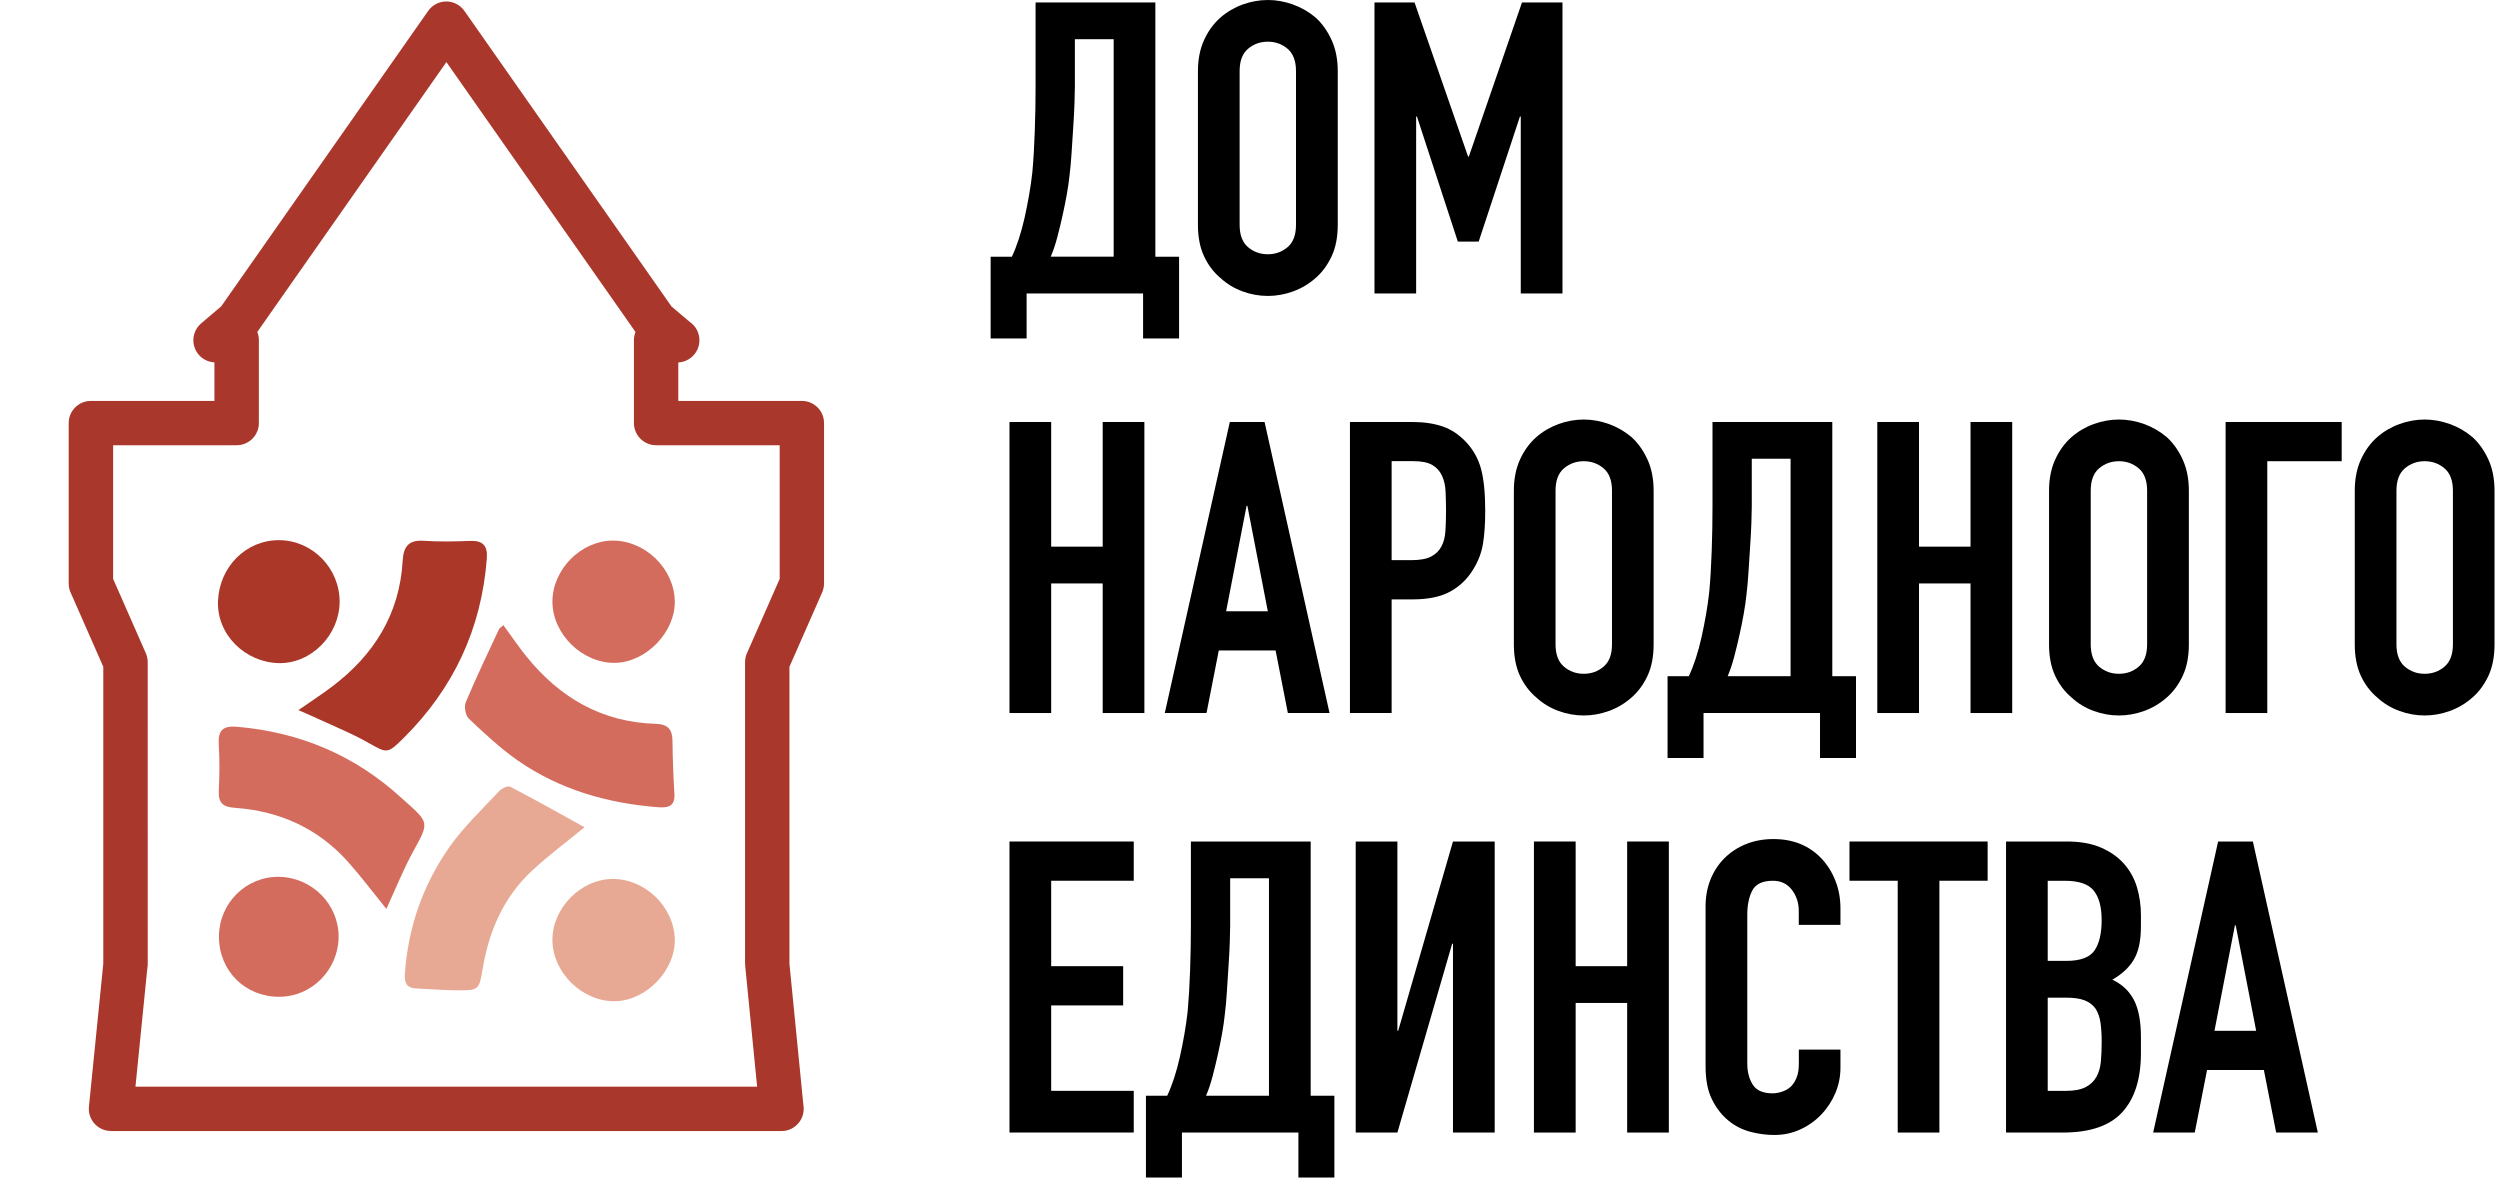 <svg width="138" height="65" viewBox="0 0 138 65" fill="none" xmlns="http://www.w3.org/2000/svg">
<path d="M35.08 18.326L24.641 3.427L14.202 18.324C14.26 18.465 14.29 18.619 14.29 18.78V23.352C14.29 24.029 13.741 24.577 13.065 24.577H6.245V31.955L8.049 36.057C8.12 36.218 8.153 36.385 8.153 36.55L8.155 53.22C8.155 53.294 8.147 53.368 8.134 53.438L7.477 59.983H41.793L41.137 53.34C41.133 53.3 41.131 53.261 41.131 53.22H41.127V36.55C41.127 36.35 41.176 36.159 41.261 35.992L43.038 31.955V24.577H36.218C35.541 24.577 34.993 24.029 34.993 23.352V18.78C34.993 18.62 35.024 18.467 35.08 18.326ZM38.078 17.772C38.398 17.992 38.608 18.363 38.608 18.782C38.608 19.438 38.091 19.975 37.442 20.006V22.13H44.262C44.939 22.13 45.487 22.678 45.487 23.354V32.211C45.485 32.376 45.452 32.542 45.382 32.704L43.577 36.806V53.199L44.346 60.992C44.359 61.063 44.364 61.135 44.364 61.209C44.364 61.885 43.816 62.434 43.14 62.434H6.126V62.43C6.087 62.43 6.046 62.428 6.006 62.425C5.335 62.358 4.844 61.761 4.909 61.089L5.702 53.196V36.806L3.925 32.769C3.84 32.602 3.792 32.413 3.792 32.211V23.354C3.792 22.678 4.34 22.13 5.016 22.13H11.836V20.003C11.512 19.986 11.195 19.843 10.967 19.576C10.528 19.063 10.589 18.293 11.101 17.853L12.213 16.907L23.622 0.622C23.704 0.5 23.809 0.391 23.937 0.302C24.489 -0.084 25.251 0.052 25.636 0.604L37.068 16.918L38.078 17.772Z" fill="#AA372B"/>
<path d="M16.474 39.198C17.202 38.692 17.777 38.318 18.32 37.908C20.634 36.163 22.06 33.905 22.227 30.957C22.27 30.179 22.548 29.797 23.385 29.852C24.235 29.908 25.095 29.891 25.948 29.858C26.674 29.832 26.928 30.132 26.872 30.848C26.572 34.712 25.036 37.998 22.292 40.725C21.371 41.64 21.384 41.594 20.261 40.962C19.426 40.491 18.529 40.13 17.658 39.726C17.315 39.565 16.967 39.417 16.474 39.198Z" fill="#AB3729"/>
<path d="M27.788 34.508C28.217 35.096 28.61 35.677 29.049 36.224C30.887 38.508 33.222 39.87 36.203 39.956C36.898 39.974 37.115 40.287 37.122 40.921C37.133 41.886 37.168 42.851 37.228 43.815C37.276 44.587 36.774 44.599 36.251 44.554C33.485 44.326 30.88 43.578 28.586 41.983C27.621 41.31 26.75 40.493 25.89 39.681C25.701 39.503 25.605 39.018 25.707 38.773C26.277 37.408 26.922 36.074 27.545 34.731C27.58 34.666 27.662 34.623 27.788 34.508Z" fill="#D46C5E"/>
<path d="M21.327 50.172C20.582 49.253 19.928 48.377 19.202 47.565C17.541 45.712 15.418 44.764 12.961 44.592C12.281 44.543 12.044 44.306 12.078 43.639C12.12 42.787 12.128 41.929 12.074 41.078C12.026 40.302 12.324 40.052 13.08 40.117C16.543 40.413 19.574 41.684 22.144 44.032C22.205 44.087 22.268 44.141 22.329 44.197C23.719 45.427 23.683 45.407 22.803 47.009C22.255 48.012 21.831 49.081 21.327 50.172Z" fill="#D46C5E"/>
<path d="M32.267 45.664C31.296 46.461 30.283 47.211 29.364 48.066C27.813 49.509 27.003 51.36 26.653 53.426C26.442 54.669 26.447 54.68 25.141 54.663C24.426 54.654 23.711 54.597 22.996 54.565C22.466 54.543 22.312 54.284 22.349 53.755C22.525 51.189 23.349 48.838 24.811 46.754C25.595 45.638 26.61 44.684 27.544 43.678C27.687 43.524 28.032 43.358 28.163 43.426C29.542 44.143 30.898 44.908 32.267 45.664Z" fill="#E7A994"/>
<path d="M15.421 29.817C17.25 29.83 18.756 31.372 18.747 33.223C18.74 35.046 17.183 36.648 15.382 36.604C13.537 36.561 11.945 35.031 12.034 33.15C12.121 31.292 13.57 29.804 15.421 29.817Z" fill="#AB3729"/>
<path d="M33.807 29.84C35.606 29.827 37.211 31.379 37.248 33.171C37.285 34.881 35.68 36.552 33.966 36.589C32.152 36.628 30.487 35.002 30.494 33.199C30.502 31.435 32.063 29.853 33.807 29.84Z" fill="#D46C5E"/>
<path d="M33.807 48.518C35.606 48.505 37.211 50.057 37.248 51.849C37.285 53.559 35.68 55.23 33.966 55.267C32.152 55.306 30.487 53.679 30.494 51.877C30.502 50.113 32.063 48.531 33.807 48.518Z" fill="#E7A994"/>
<path d="M12.086 51.697C12.09 49.859 13.576 48.378 15.395 48.401C17.227 48.425 18.715 49.931 18.691 51.737C18.667 53.54 17.211 55.01 15.436 55.023C13.535 55.037 12.082 53.596 12.086 51.697Z" fill="#D46C5E"/>
<path d="M56.669 16.201V18.683H54.683V14.17H55.856C55.991 13.885 56.119 13.557 56.239 13.188C56.36 12.819 56.465 12.432 56.556 12.026C56.647 11.62 56.728 11.204 56.804 10.774C56.878 10.344 56.94 9.927 56.984 9.521C57.014 9.204 57.04 8.852 57.064 8.461C57.086 8.07 57.105 7.668 57.119 7.253C57.134 6.84 57.145 6.427 57.153 6.012C57.16 5.599 57.164 5.204 57.164 4.828V0.135H63.776V14.17H65.085V18.683H63.098V16.201H56.669ZM59.333 2.166V4.806C59.333 5.017 59.326 5.321 59.311 5.719C59.296 6.118 59.274 6.551 59.243 7.016C59.213 7.483 59.181 7.952 59.152 8.426C59.122 8.901 59.085 9.317 59.039 9.679C59.009 9.981 58.959 10.322 58.892 10.705C58.824 11.089 58.746 11.483 58.655 11.889C58.565 12.295 58.468 12.699 58.362 13.097C58.257 13.495 58.138 13.853 58.001 14.168H61.475V2.164H59.333V2.166Z" fill="black"/>
<path d="M66.126 3.926C66.126 3.279 66.239 2.707 66.465 2.212C66.689 1.716 66.991 1.303 67.367 0.971C67.728 0.656 68.138 0.415 68.597 0.248C69.057 0.083 69.52 0 69.985 0C70.452 0 70.913 0.083 71.373 0.248C71.832 0.415 72.249 0.654 72.625 0.971C72.986 1.303 73.279 1.716 73.505 2.212C73.731 2.709 73.844 3.281 73.844 3.926V12.41C73.844 13.086 73.731 13.666 73.505 14.148C73.279 14.63 72.986 15.028 72.625 15.343C72.249 15.675 71.832 15.923 71.373 16.088C70.913 16.255 70.452 16.336 69.985 16.336C69.518 16.336 69.057 16.255 68.597 16.088C68.138 15.923 67.728 15.675 67.367 15.343C66.991 15.028 66.689 14.63 66.465 14.148C66.239 13.666 66.126 13.088 66.126 12.41V3.926ZM68.427 12.41C68.427 12.966 68.581 13.377 68.888 13.64C69.197 13.903 69.561 14.035 69.983 14.035C70.404 14.035 70.769 13.903 71.078 13.64C71.386 13.377 71.539 12.968 71.539 12.41V3.926C71.539 3.37 71.386 2.959 71.078 2.696C70.769 2.433 70.406 2.301 69.983 2.301C69.561 2.301 69.197 2.433 68.888 2.696C68.579 2.959 68.427 3.368 68.427 3.926V12.41Z" fill="black"/>
<path d="M75.871 16.201V0.135H78.082L81.037 8.641H81.081L84.014 0.135H86.249V16.201H83.946V6.431H83.901L81.623 13.336H80.472L78.215 6.431H78.171V16.201H75.871Z" fill="black"/>
<path d="M55.724 39.359V23.294H58.025V30.175H60.869V23.294H63.17V39.359H60.869V32.206H58.025V39.359H55.724Z" fill="black"/>
<path d="M64.297 39.359L67.886 23.294H69.804L73.391 39.359H71.09L70.413 35.907H67.277L66.6 39.359H64.297ZM69.984 33.742L68.855 27.92H68.811L67.682 33.742H69.984Z" fill="black"/>
<path d="M74.517 39.359V23.294H77.969C78.601 23.294 79.156 23.377 79.638 23.542C80.12 23.707 80.555 24.001 80.946 24.422C81.337 24.844 81.608 25.335 81.758 25.9C81.908 26.465 81.984 27.229 81.984 28.191C81.984 28.913 81.943 29.521 81.86 30.017C81.776 30.514 81.6 30.981 81.33 31.416C81.015 31.942 80.594 32.352 80.066 32.647C79.54 32.939 78.847 33.086 77.991 33.086H76.818V39.359H74.517ZM76.818 25.459V30.92H77.924C78.391 30.92 78.753 30.851 79.008 30.716C79.264 30.581 79.451 30.392 79.573 30.151C79.694 29.925 79.764 29.647 79.787 29.315C79.809 28.985 79.82 28.617 79.82 28.209C79.82 27.833 79.812 27.475 79.796 27.138C79.781 26.799 79.714 26.503 79.592 26.247C79.472 25.991 79.292 25.797 79.051 25.66C78.81 25.524 78.465 25.456 78.013 25.456H76.818V25.459Z" fill="black"/>
<path d="M83.565 27.084C83.565 26.438 83.678 25.865 83.902 25.37C84.128 24.874 84.428 24.461 84.804 24.129C85.165 23.814 85.575 23.573 86.034 23.406C86.492 23.241 86.955 23.158 87.422 23.158C87.887 23.158 88.35 23.241 88.81 23.406C89.269 23.573 89.686 23.812 90.062 24.129C90.424 24.461 90.716 24.874 90.943 25.37C91.169 25.867 91.28 26.439 91.28 27.084V35.568C91.28 36.245 91.167 36.824 90.943 37.306C90.716 37.788 90.424 38.186 90.062 38.501C89.686 38.833 89.269 39.081 88.81 39.246C88.35 39.413 87.887 39.494 87.422 39.494C86.955 39.494 86.492 39.413 86.034 39.246C85.575 39.081 85.165 38.833 84.804 38.501C84.428 38.186 84.128 37.788 83.902 37.306C83.678 36.824 83.565 36.246 83.565 35.568V27.084ZM85.866 35.568C85.866 36.124 86.02 36.535 86.329 36.798C86.637 37.062 87.002 37.193 87.424 37.193C87.845 37.193 88.21 37.062 88.519 36.798C88.829 36.535 88.982 36.126 88.982 35.568V27.084C88.982 26.528 88.829 26.117 88.519 25.854C88.21 25.591 87.845 25.459 87.424 25.459C87.002 25.459 86.638 25.591 86.329 25.854C86.02 26.117 85.866 26.526 85.866 27.084V35.568Z" fill="black"/>
<path d="M94.035 39.359V41.842H92.049V37.328H93.222C93.357 37.043 93.485 36.715 93.606 36.346C93.726 35.978 93.832 35.591 93.922 35.185C94.013 34.779 94.095 34.362 94.171 33.932C94.245 33.502 94.306 33.086 94.35 32.68C94.38 32.363 94.406 32.011 94.43 31.62C94.452 31.229 94.471 30.827 94.486 30.412C94.501 29.999 94.512 29.586 94.519 29.171C94.526 28.757 94.53 28.363 94.53 27.987V23.294H101.143V37.328H102.451V41.842H100.465V39.359H94.035ZM96.698 25.324V27.964C96.698 28.176 96.691 28.48 96.676 28.878C96.661 29.276 96.639 29.71 96.607 30.175C96.578 30.642 96.546 31.11 96.516 31.585C96.487 32.059 96.45 32.476 96.403 32.837C96.374 33.139 96.324 33.48 96.257 33.864C96.189 34.247 96.111 34.642 96.02 35.048C95.929 35.453 95.833 35.857 95.727 36.256C95.621 36.654 95.503 37.012 95.366 37.327H98.84V25.322H96.698V25.324Z" fill="black"/>
<path d="M103.627 39.359V23.294H105.929V30.175H108.773V23.294H111.074V39.359H108.773V32.206H105.929V39.359H103.627Z" fill="black"/>
<path d="M113.107 27.084C113.107 26.438 113.22 25.865 113.446 25.37C113.672 24.874 113.972 24.461 114.348 24.129C114.709 23.814 115.119 23.573 115.578 23.406C116.038 23.241 116.499 23.158 116.966 23.158C117.433 23.158 117.894 23.241 118.354 23.406C118.811 23.573 119.23 23.812 119.606 24.129C119.968 24.461 120.26 24.874 120.486 25.37C120.712 25.867 120.825 26.439 120.825 27.084V35.568C120.825 36.245 120.712 36.824 120.486 37.306C120.262 37.788 119.968 38.186 119.606 38.501C119.23 38.833 118.813 39.081 118.354 39.246C117.894 39.413 117.431 39.494 116.966 39.494C116.501 39.494 116.038 39.413 115.578 39.246C115.119 39.081 114.709 38.833 114.348 38.501C113.972 38.186 113.672 37.788 113.446 37.306C113.22 36.824 113.107 36.246 113.107 35.568V27.084ZM115.408 35.568C115.408 36.124 115.562 36.535 115.869 36.798C116.177 37.062 116.542 37.193 116.964 37.193C117.387 37.193 117.75 37.062 118.059 36.798C118.367 36.535 118.521 36.126 118.521 35.568V27.084C118.521 26.528 118.367 26.117 118.059 25.854C117.75 25.591 117.385 25.459 116.964 25.459C116.544 25.459 116.179 25.591 115.869 25.854C115.56 26.117 115.408 26.526 115.408 27.084V35.568Z" fill="black"/>
<path d="M122.853 39.359V23.294H129.261V25.459H125.154V39.359H122.853Z" fill="black"/>
<path d="M129.983 27.084C129.983 26.438 130.096 25.865 130.32 25.37C130.546 24.874 130.846 24.461 131.222 24.129C131.584 23.814 131.993 23.573 132.453 23.406C132.91 23.241 133.374 23.158 133.84 23.158C134.306 23.158 134.769 23.241 135.228 23.406C135.688 23.573 136.105 23.812 136.481 24.129C136.842 24.461 137.135 24.874 137.361 25.37C137.587 25.867 137.698 26.439 137.698 27.084V35.568C137.698 36.245 137.585 36.824 137.361 37.306C137.135 37.788 136.842 38.186 136.481 38.501C136.105 38.833 135.688 39.081 135.228 39.246C134.769 39.413 134.306 39.494 133.84 39.494C133.374 39.494 132.91 39.413 132.453 39.246C131.993 39.081 131.584 38.833 131.222 38.501C130.846 38.186 130.546 37.788 130.32 37.306C130.096 36.824 129.983 36.246 129.983 35.568V27.084ZM132.284 35.568C132.284 36.124 132.438 36.535 132.747 36.798C133.055 37.062 133.42 37.193 133.842 37.193C134.263 37.193 134.628 37.062 134.937 36.798C135.247 36.535 135.401 36.126 135.401 35.568V27.084C135.401 26.528 135.247 26.117 134.937 25.854C134.628 25.591 134.263 25.459 133.842 25.459C133.42 25.459 133.057 25.591 132.747 25.854C132.438 26.117 132.284 26.526 132.284 27.084V35.568Z" fill="black"/>
<path d="M55.724 62.517V46.451H62.583V48.617H58.025V53.333H61.998V55.499H58.025V60.214H62.583V62.515H55.724V62.517Z" fill="black"/>
<path d="M65.243 62.517V65H63.256V60.486H64.429C64.564 60.201 64.692 59.873 64.813 59.504C64.933 59.136 65.039 58.748 65.129 58.343C65.22 57.937 65.302 57.52 65.378 57.09C65.452 56.66 65.513 56.243 65.558 55.838C65.587 55.521 65.613 55.169 65.637 54.778C65.659 54.387 65.678 53.985 65.693 53.57C65.708 53.157 65.719 52.743 65.726 52.328C65.734 51.915 65.737 51.521 65.737 51.145V46.451H72.35V60.486H73.658V65H71.672V62.517H65.243ZM67.905 48.482V51.122C67.905 51.334 67.898 51.637 67.883 52.036C67.868 52.434 67.846 52.868 67.814 53.333C67.785 53.8 67.753 54.268 67.724 54.743C67.694 55.217 67.657 55.634 67.61 55.995C67.581 56.297 67.531 56.638 67.464 57.022C67.395 57.405 67.318 57.8 67.227 58.206C67.136 58.611 67.04 59.015 66.934 59.414C66.829 59.812 66.71 60.169 66.573 60.484H70.047V48.48H67.905V48.482Z" fill="black"/>
<path d="M80.204 62.517V52.093H80.159L77.136 62.517H74.835V46.451H77.136V56.899H77.18L80.204 46.451H82.507V62.517H80.204Z" fill="black"/>
<path d="M84.673 62.517V46.451H86.976V53.333H89.819V46.451H92.12V62.517H89.819V55.363H86.976V62.517H84.673Z" fill="black"/>
<path d="M101.593 57.937V58.93C101.593 59.427 101.499 59.898 101.311 60.34C101.122 60.783 100.863 61.18 100.533 61.524C100.202 61.871 99.814 62.145 99.371 62.347C98.927 62.551 98.449 62.651 97.937 62.651C97.502 62.651 97.057 62.592 96.605 62.471C96.155 62.351 95.747 62.141 95.388 61.839C95.027 61.539 94.728 61.15 94.497 60.678C94.263 60.203 94.148 59.599 94.148 58.86V50.017C94.148 49.49 94.239 49.001 94.419 48.549C94.6 48.099 94.854 47.708 95.186 47.376C95.516 47.047 95.91 46.785 96.37 46.598C96.829 46.411 97.335 46.316 97.893 46.316C98.977 46.316 99.857 46.67 100.533 47.376C100.863 47.723 101.122 48.132 101.311 48.606C101.499 49.081 101.593 49.596 101.593 50.152V51.054H99.292V50.287C99.292 49.835 99.164 49.444 98.908 49.114C98.653 48.784 98.306 48.618 97.871 48.618C97.298 48.618 96.918 48.794 96.731 49.148C96.544 49.501 96.45 49.948 96.45 50.491V58.704C96.45 59.171 96.552 59.562 96.755 59.877C96.959 60.194 97.322 60.352 97.85 60.352C98 60.352 98.162 60.325 98.336 60.272C98.508 60.22 98.669 60.133 98.821 60.012C98.957 59.892 99.07 59.727 99.16 59.516C99.251 59.305 99.296 59.041 99.296 58.727V57.937H101.593Z" fill="black"/>
<path d="M104.754 62.517V48.617H102.091V46.451H109.717V48.617H107.055V62.517H104.754Z" fill="black"/>
<path d="M110.733 62.517V46.451H114.094C114.831 46.451 115.459 46.564 115.978 46.789C116.497 47.015 116.923 47.315 117.253 47.691C117.582 48.067 117.82 48.501 117.964 48.988C118.107 49.477 118.179 49.985 118.179 50.511V51.098C118.179 51.534 118.146 51.902 118.077 52.204C118.01 52.505 117.909 52.769 117.773 52.994C117.518 53.416 117.127 53.776 116.601 54.078C117.142 54.333 117.54 54.709 117.796 55.206C118.051 55.702 118.179 56.379 118.179 57.236V58.139C118.179 59.553 117.836 60.636 117.153 61.389C116.467 62.141 115.374 62.517 113.869 62.517H110.733ZM113.034 48.617V53.04H114.071C114.838 53.04 115.354 52.847 115.617 52.466C115.88 52.082 116.011 51.521 116.011 50.785C116.011 50.062 115.865 49.522 115.572 49.16C115.279 48.799 114.748 48.619 113.981 48.619H113.034V48.617ZM113.034 55.071V60.216H114.027C114.494 60.216 114.857 60.147 115.122 60.012C115.385 59.877 115.585 59.688 115.72 59.447C115.856 59.206 115.939 58.921 115.969 58.589C115.998 58.259 116.013 57.898 116.013 57.507C116.013 57.101 115.991 56.747 115.946 56.447C115.902 56.147 115.811 55.891 115.676 55.68C115.526 55.469 115.322 55.315 115.066 55.217C114.811 55.119 114.472 55.071 114.051 55.071H113.034Z" fill="black"/>
<path d="M118.854 62.517L122.441 46.451H124.358L127.945 62.517H125.644L124.966 59.065H121.829L121.151 62.517H118.854ZM124.54 56.899L123.411 51.078H123.367L122.239 56.899H124.54Z" fill="black"/>
</svg>
